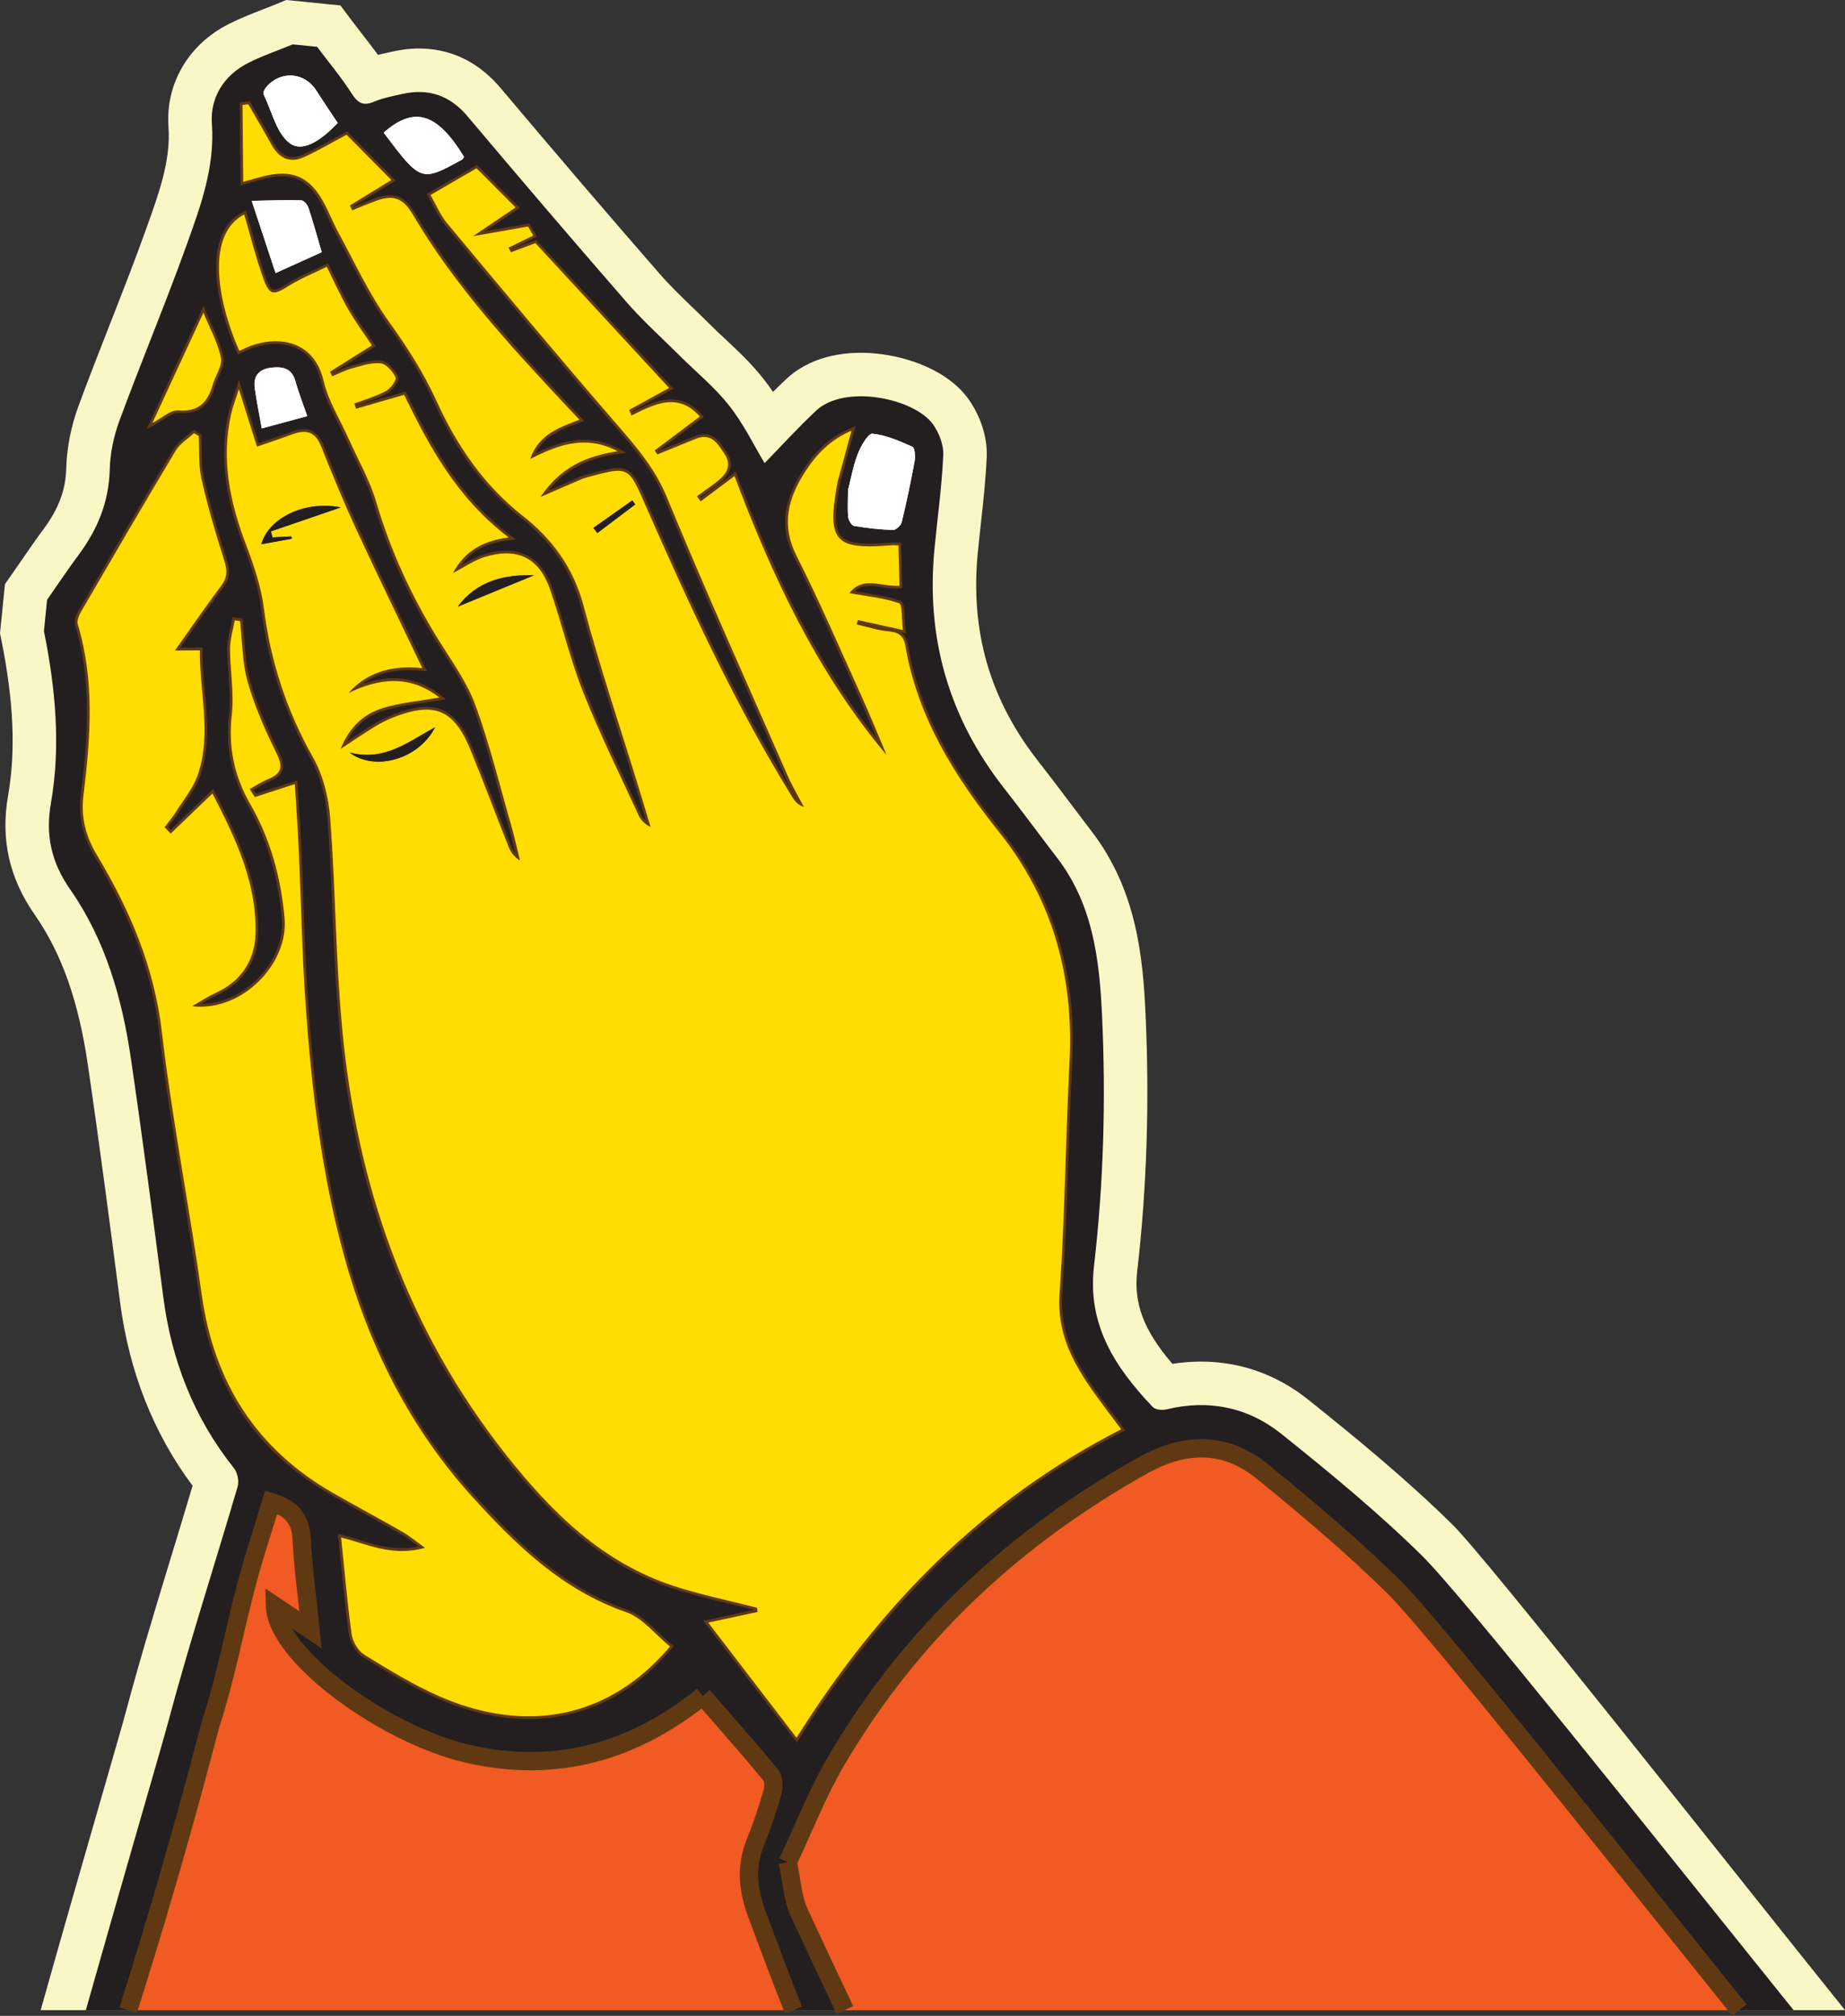 <svg xmlns:xlink="http://www.w3.org/1999/xlink" viewBox="0 0 768.02 838.92" style="shape-rendering:geometricPrecision; text-rendering:geometricPrecision; image-rendering:optimizeQuality; fill-rule:evenodd; clip-rule:evenodd" version="1.1" height="100%" width="100%" xml:space="preserve" xmlns="http://www.w3.org/2000/svg">
 <rect x="0" y="0" width="768.02" height="838.92" fill="#333333" stroke="none"/>
 <defs>
  <style type="text/css">
   
    .str0 {stroke:#603913;stroke-width:7.62;stroke-miterlimit:10}
    .fil5 {fill:none;fill-rule:nonzero}
    .fil1 {fill:#231F20;fill-rule:nonzero}
    .fil3 {fill:#603913;fill-rule:nonzero}
    .fil4 {fill:#F15A22;fill-rule:nonzero}
    .fil0 {fill:#FAF7C7;fill-rule:nonzero}
    .fil2 {fill:#FFDD00;fill-rule:nonzero}
    .fil6 {fill:white;fill-rule:nonzero}
   
  </style>
 </defs>
 <g id="Layer_x0020_1">
  <g id="_1986548016816">
   <path d="M16.93 836.54c15.86,-56.38 33.23,-115.68 35.5,-124.25 5.73,-21.51 12.28,-43.01 18.62,-63.81 3.06,-10.05 6.13,-20.1 9.11,-30.17 -16.27,-21.84 -26.41,-47.46 -30.15,-76.25 -3.99,-30.57 -8.49,-65.23 -13.44,-98.94 -3.89,-26.55 -10.92,-46.4 -22.13,-62.47 -10.61,-15.22 -14.23,-31.43 -11.08,-49.54 3.25,-18.59 2.35,-39.2 -2.81,-64.88l-0.55 -2.67 2.06 -20.45 6.75 -9.7c3.08,-4.49 6.17,-8.97 9.41,-13.34 6.15,-8.27 9.12,-16.22 9.35,-25.01 0.23,-8.65 2.01,-17.71 5.15,-26.22 4.15,-11.26 8.53,-22.43 12.91,-33.62 5.06,-12.91 10.29,-26.26 15.02,-39.41l0.36 -1.01c5.2,-14.46 10.12,-28.13 9.13,-42.02 -1.28,-17.92 8.32,-34.31 25.05,-42.76 4.89,-2.47 9.68,-4.34 14.32,-6.13 1.82,-0.72 3.65,-1.42 5.46,-2.17l4.19 -1.72 22.54 2.26 4.77 6.35c1.38,1.83 2.79,3.64 4.19,5.45 2.21,2.84 4.47,5.73 6.67,8.78 1.71,-0.43 3.36,-0.79 4.93,-1.13l1.37 -0.3c5.26,-1.16 10.39,-1.5 15.27,-1 11.45,1.15 21.4,6.64 29.56,16.32 23.22,27.54 44.78,52.73 65.92,76.99 4.27,4.91 9.11,9.59 14.23,14.54 2.3,2.22 4.6,4.44 6.86,6.7 2.07,2.07 4.22,4.07 6.36,6.07 5.39,5.04 10.96,10.26 15.97,16.63 1.42,1.79 2.73,3.61 3.97,5.44 1.83,-1.83 3.72,-3.66 5.66,-5.47 8.89,-8.29 22.2,-12.01 37.51,-10.48 12.59,1.27 29.14,6.77 37.8,18.4 5.37,7.22 8.36,16.41 8,24.6 -0.42,9.56 -1.46,18.95 -2.46,28.02 -0.44,4.01 -0.88,8.02 -1.27,12.03 -3.15,32.68 5.1,61.03 25.23,86.67 4.56,5.81 9,11.7 13.45,17.6 2.89,3.83 5.78,7.67 8.7,11.49 18.59,24.2 21.34,51.77 22.45,75.72 1.71,36.73 0.55,72.84 -3.45,107.33 -1.55,13.31 2.61,24.54 14.64,38.58 6.48,-1.02 12.88,-1.21 19.11,-0.59 13.71,1.38 26.34,6.62 37.55,15.59 18.62,14.89 40.15,32.42 59.96,51.92 14.67,14.46 112.65,138.96 163.37,202.03l-751.09 0z" class="fil0"></path>
   <path d="M127.9 173.18c-1.65,-4.8 -3.54,-9.52 -4.87,-14.38 -1.46,-5.37 -5.04,-6.33 -9.84,-5.82 -5.31,0.56 -7.88,3.34 -7.12,8.65 0.79,5.58 1.91,11.11 2.89,16.67 6.77,-1.83 12.52,-3.38 18.94,-5.12zm618.71 663.36l-22.55 0c-55.55,-69.23 -127.48,-159.79 -143.04,-175.28 -17.41,-17.33 -36.35,-33.22 -55.41,-48.76 -15.46,-12.61 -32.23,-12.49 -49.87,-2.63 -53.32,29.81 -96.59,69.98 -127.55,122.75 -7.95,13.56 -13.69,28.42 -20.27,42.31 1.71,7.98 1.98,15 4.71,20.89 6.28,13.61 12.65,27.18 19.09,40.72l-21.43 0c-5.29,-13.18 -10.16,-26.54 -15.17,-39.84 -3.67,-9.73 -4.85,-19.54 -0.81,-29.62 2.77,-6.9 5.16,-13.98 7.23,-21.12 0.64,-2.23 0.62,-5.69 -0.7,-7.28 -9.06,-10.99 -18.55,-21.64 -28.3,-32.86 -28.24,22.66 -60.26,32.66 -97.8,24.03 -34.55,-7.94 -79.68,-40.76 -80.27,-61.52 4.74,3.19 9.15,6.15 14.8,9.95 -1.39,-13.68 -3.11,-25.82 -3.71,-38.01 -0.43,-8.75 -5.03,-12.87 -12.64,-15.13 -3.37,11.09 -7.03,22 -9.98,33.1 -5.32,20.02 -9.09,40.53 -15.55,60.18 -4.99,15.2 -17.45,65.18 -27.73,118.12l-23.93 0c15.43,-54.61 31.99,-111.25 34.2,-119.59 8.78,-32.98 19.39,-65.47 28.98,-98.24 0.67,-2.26 -0.02,-5.83 -1.49,-7.67 -16.72,-20.96 -26.02,-44.86 -29.46,-71.32 -4.31,-33.09 -8.62,-66.19 -13.47,-99.22 -3.67,-25.02 -10.59,-49.26 -25.19,-70.21 -7.94,-11.38 -10.45,-22.59 -8.1,-36.06 4.18,-23.97 1.87,-47.87 -2.91,-71.58 0.44,-4.34 0.88,-8.69 1.31,-13.03 4.38,-6.26 8.61,-12.63 13.17,-18.76 7.81,-10.52 12.54,-21.91 12.9,-35.32 0.18,-6.85 1.65,-13.97 4.03,-20.42 9.05,-24.5 19.15,-48.61 27.99,-73.18 5.82,-16.21 11.8,-32.36 10.51,-50.45 -0.77,-10.81 4.93,-20.14 15.16,-25.31 5.95,-3.01 12.32,-5.17 18.5,-7.71 3.38,0.34 6.76,0.68 10.14,1.02 4.84,6.44 10.06,12.64 14.39,19.42 2.57,4.02 4.81,5.33 9.35,3.41 3.73,-1.56 7.81,-2.35 11.79,-3.23 10.89,-2.4 19.73,0.58 27.09,9.31 21.84,25.91 43.85,51.66 66.1,77.22 6.82,7.83 14.6,14.82 21.97,22.16 7.01,6.99 14.81,13.36 20.89,21.08 6.05,7.69 10.39,16.74 14.7,23.89 6.72,-6.89 13.82,-14.7 21.5,-21.88 11.85,-11.06 40.47,-5.2 48.43,5.5 2.64,3.54 4.63,8.69 4.44,12.99 -0.57,13.06 -2.41,26.07 -3.66,39.1 -3.58,37.05 5.99,70.26 29.01,99.6 7.48,9.53 14.65,19.3 22.03,28.92 14.89,19.39 17.63,42.17 18.72,65.54 1.63,34.9 0.67,69.75 -3.35,104.4 -2.86,24.59 8.89,42.19 24.41,58.59 1.1,1.15 3.95,1.47 5.71,1.04 17.64,-4.31 34.06,-0.86 47.86,10.17 20.15,16.13 40.19,32.62 58.56,50.7 17.08,16.82 97.67,118.32 154.67,189.12zm-586.9 -781.34c15.55,20.6 15.56,20.61 32.71,11.18 0.35,-0.19 0.49,-0.75 0.72,-1.14 -11.22,-18.35 -20.73,-21.21 -33.43,-10.04zm-96.26 120.82c3.79,-1.94 7.46,-5.48 10.83,-5.22 8.55,0.65 12.17,-3.49 14.26,-10.67 1.12,-3.82 4.13,-7.91 3.42,-11.28 -1.37,-6.51 -4.77,-12.59 -7.29,-18.73 -7.16,15.48 -14.15,30.6 -21.22,45.9zm70.48 -71.07c-1.8,-6.11 -3.5,-12.33 -5.52,-18.45 -0.42,-1.28 -1.94,-3.11 -3,-3.14 -6.27,-0.19 -12.58,0.08 -20.63,0.23 3.82,11.57 6.92,20.95 9.93,30.05 7.11,-3.21 12.98,-5.87 19.22,-8.69zm6.65 -53.77c-3.26,-4.91 -6.2,-9.29 -9.06,-13.7 -4.84,-7.47 -14.72,-8.17 -20.62,-1.34 -0.7,0.81 -1.53,2.4 -1.19,3.09 3.54,7.24 5.61,17.1 11.48,20.74 5.74,3.55 13.72,-2.82 19.39,-8.79zm212.43 152.78c-0.02,4.48 -0.27,7.87 0.07,11.2 0.13,1.35 1.4,3.52 2.42,3.7 5.38,0.91 10.84,1.53 16.28,1.7 1.21,0.03 3.26,-1.94 3.59,-3.3 2.04,-8.43 3.82,-16.92 5.37,-25.44 0.35,-1.93 0.08,-5.45 -0.94,-5.9 -5.35,-2.39 -10.94,-4.86 -16.64,-5.43 -1.79,-0.18 -4.84,5.19 -6.11,8.48 -1.97,5.11 -2.91,10.63 -4.04,14.99zm-74.12 481.26c-6.2,-5.02 -11.43,-11.95 -18.24,-14.3 -26.51,-9.14 -45.61,-27.76 -63.68,-47.61 -26.53,-29.15 -43.63,-63.56 -53.95,-101.47 -9.27,-34.02 -13.36,-68.86 -15.81,-103.89 -1.5,-21.38 -1.87,-42.84 -2.84,-64.26 -0.42,-9.2 -1.08,-18.39 -1.63,-27.36 -6.54,2.11 -11.61,3.75 -16.68,5.4 -0.71,-1.13 -1.41,-2.26 -2.12,-3.38 2.64,-1.43 5.19,-3.09 7.95,-4.23 6.16,-2.54 5.57,-5.87 2.93,-11.24 -4.64,-9.43 -8.92,-19.2 -11.77,-29.28 -2.27,-8.04 -2.18,-16.75 -3.13,-25.16l-2.2 -0.28c-0.7,3.93 -1.97,7.87 -1.97,11.81 0.01,9.13 1.77,18.39 0.74,27.37 -1.55,13.61 0.99,25.66 7.77,37.47 8.38,14.59 12.74,30.63 14.19,47.4 1.67,19.21 -18.09,39.06 -38.47,36.52 4.13,-2.35 6.79,-4.15 9.67,-5.46 10.57,-4.78 16.35,-13.37 16.7,-24.42 0.68,-21.29 -8.26,-39.92 -17.9,-58.63 -6.17,5.91 -11.79,11.3 -17.41,16.68l-2.54 -2.66c1.5,-1.98 3.15,-3.86 4.46,-5.95 3.29,-5.25 7.49,-10.24 9.43,-15.98 5.8,-17.17 0.59,-34.55 0.82,-51.67 -4.28,0.04 -7.47,0.06 -10.41,0.08 6.91,-9.7 12.98,-18.57 19.42,-27.16 3.09,-4.1 2,-7.66 0.62,-11.99 -3.43,-10.72 -6.59,-21.56 -9.03,-32.53 -1.27,-5.66 -0.77,-11.71 -1.06,-17.59 -0.66,-0.4 -1.32,-0.8 -1.99,-1.2 -2.58,2.4 -5.88,4.37 -7.62,7.29 -13.36,22.29 -26.44,44.75 -39.52,67.22 -0.86,1.49 -1.67,3.69 -1.22,5.17 7.11,23.54 5.24,47.36 2.33,71.17 -1.11,9.09 0.98,17.02 5.65,24.82 13.63,22.69 23.79,46.38 26.96,73.34 4.32,36.72 11.5,73.1 16.66,109.74 5.12,36.42 22.74,64.08 54.73,82.38 9.61,5.5 19.38,10.72 28.98,16.23 2.88,1.65 5.45,3.85 9.2,6.54 -13.7,3.88 -24.52,-1.76 -34.92,-4.32 1.41,13.64 2.53,27.02 4.39,40.3 0.43,3.1 2.74,6.95 5.34,8.55 10.01,6.18 20.13,12.39 30.86,17.12 36.91,16.25 71.38,9 96.31,-20.58zm96.94 -423.04c-0.55,-4.58 -0.09,-10.64 -1.56,-11.15 -6.5,-2.24 -13.55,-2.9 -20.71,-4.19 5.67,-7.36 13.56,-2.5 20.88,-3.09 -0.15,-5.74 -0.29,-11.2 -0.43,-16.76 -1.05,-0.05 -1.76,-0.15 -2.45,-0.1 -24.24,1.98 -27.59,-1.3 -22.8,-26.92 0.04,-0.23 0.19,-0.45 0.25,-0.68 1.75,-6.42 3.49,-12.85 5.44,-20.05 -8.85,3.77 -14.58,9.8 -19.23,16.99 -7.16,11.06 -10.2,22.13 -3.62,35.14 9.58,18.94 18,38.47 26.77,57.81 3.76,8.26 7.15,16.69 10.71,25.05 -29.12,-34.62 -47.75,-74.72 -63.32,-116.11 -5.18,3.87 -9.63,7.2 -14.08,10.53 -0.53,-0.71 -1.05,-1.41 -1.57,-2.12 3.11,-2.29 6.37,-4.41 9.32,-6.9 3.4,-2.89 5.07,-6.33 2.19,-10.71 -2.87,-4.36 -5.55,-8.9 -12.01,-6.3 -5.33,2.15 -10.64,4.33 -15.96,6.5 -0.38,-0.56 -0.75,-1.11 -1.12,-1.66 6.29,-4.73 12.59,-9.46 18.81,-14.13 -9.02,-10.16 -18.75,-5.31 -28.48,-0.4 -0.31,-0.77 -0.63,-1.55 -0.94,-2.33 5.55,-3.05 11.1,-6.11 16.61,-9.15 -18.37,-19.89 -37.21,-40.29 -55.64,-60.26 -3.45,1.28 -6.8,2.52 -10.16,3.77 -0.37,-0.63 -0.74,-1.25 -1.11,-1.87 3.45,-1.69 6.91,-3.38 10.37,-5.07 -0.73,-1.25 -1.45,-2.5 -2.17,-3.75 -7,1.23 -13.99,2.46 -22.92,4.03 6.65,-4.49 11.86,-8 17.72,-11.96 -5.69,-5.71 -11.1,-11.13 -16.25,-16.3 -6.79,3.94 -12.89,7.48 -19.18,11.12 2.29,3.96 4.08,8.35 6.97,11.82 23.11,27.7 46.2,55.42 69.8,82.69 8.39,9.7 16.53,18.86 21.62,31.21 16.06,39 33.42,77.46 50.37,116.09 1.94,4.43 4.45,8.59 6.69,12.88 -2.42,-0.89 -3.73,-2.33 -4.74,-3.97 -24.04,-38.89 -43.09,-80.33 -61.42,-122.08 -6.74,-15.34 -6.7,-15.88 -22.89,-11.47 -1.16,0.32 -2.34,0.61 -3.45,1.07 -5.15,2.19 -10.27,4.44 -17.15,7.42 8.36,-12.37 19.01,-17.03 32.16,-19.03 -13.39,-7.02 -24.9,-2.68 -36.43,3.23 3.4,-10.1 11.84,-13.04 20.48,-16.34 -2.5,-2.66 -4.65,-4.93 -6.79,-7.22 -22.84,-24.44 -45.42,-49.08 -62.52,-78.1 -4.1,-6.96 -8.13,-8.56 -15.86,-5.61 -3.15,1.2 -6.27,2.51 -9.41,3.77l-0.98 -2.01c5.6,-3.43 11.2,-6.86 17.28,-10.58 -6.45,-6.53 -12.81,-12.95 -18.65,-18.86 -6.45,3.42 -12.01,6.78 -17.9,9.38 -6.09,2.69 -10.5,0.06 -13.56,-5.57 -3.03,-5.57 -6.3,-11.01 -9.46,-16.49 -0.8,0.1 -1.6,0.2 -2.4,0.3 0.1,10.32 0.2,20.63 0.3,31.99 3.99,-1.1 6.48,-1.86 9.01,-2.47 11.29,-2.69 18.35,0.24 24.09,10.34 2.49,4.4 4.28,9.19 6.71,13.64 6.7,12.26 12.58,25.16 20.67,36.44 7.66,10.68 14.59,21.43 20.05,33.41 8.4,18.42 19.65,34.95 35.85,47.67 12.45,9.78 21.12,21.71 25.34,37.59 6.71,25.32 15.14,50.18 22.82,75.24 1.7,5.53 3.35,11.06 5.01,16.6 -2.58,-1.26 -4.08,-2.9 -4.96,-4.82 -7.84,-17.05 -16.2,-33.89 -23.11,-51.31 -5.49,-13.85 -8.86,-28.52 -13.73,-42.63 -4.54,-13.15 -13.34,-17.6 -26.79,-13.73 -4.55,1.3 -8.63,4.23 -13.65,6.8 5.04,-9.32 12.68,-13.46 23.21,-14.78 -21.56,-16.35 -33.18,-38.02 -43.53,-59.35 -7.1,2.05 -13.58,3.91 -20.06,5.78 -0.22,-0.72 -0.45,-1.43 -0.67,-2.15 4.41,-1.69 9.01,-3 13.13,-5.21 1.93,-1.05 4.54,-4.57 4.03,-5.67 -1.15,-2.49 -3.88,-5.59 -6.26,-5.86 -3.83,-0.43 -7.94,1.02 -11.82,2.07 -2.86,0.78 -5.54,2.19 -8.3,3.32 -0.32,-0.63 -0.64,-1.26 -0.96,-1.88 5.8,-3.64 11.59,-7.28 17.48,-10.98 -3.29,-4.96 -6.89,-9.84 -9.89,-15.05 -3.1,-5.39 -5.63,-11.1 -8.9,-17.66 -5.44,2.67 -10.78,4.8 -15.57,7.8 -6.77,4.23 -8.24,4.32 -10.96,-3.27 -3.09,-8.65 -5.29,-17.61 -7.84,-26.32 -15.43,7.96 -11.87,34.35 -2.07,56.78 1.33,-0.6 2.63,-1.24 3.98,-1.78 11.87,-4.73 27.14,-2.84 31.14,14.27 1.99,8.54 7,16.38 10.63,24.53 3.82,8.57 8.61,16.86 11.24,25.78 6.05,20.57 14.89,39.7 26.19,57.84 5.47,8.78 11.72,17.42 15.21,27.01 6,16.48 10.16,33.63 15.01,50.53 1.32,4.59 2.32,9.27 3.47,13.92 -2.57,-1.58 -3.89,-3.55 -4.74,-5.7 -5.34,-13.45 -10.41,-27.01 -15.88,-40.4 -6.94,-16.95 -15.07,-20.21 -32.46,-13.33 -2.67,1.06 -5.25,2.42 -7.7,3.93 -4.33,2.66 -8.52,5.53 -13.84,9.02 3.67,-9.24 9.69,-14.52 17.42,-16.92 7.48,-2.33 15.48,-2.98 23.66,-4.43 -12.18,-9.46 -24.8,-8.21 -37.84,-1.88 8.89,-10.03 20.42,-11.41 30.72,-10.38 -9.18,-19.22 -18.58,-38.48 -27.57,-57.91 -5.24,-11.34 -9.99,-22.91 -14.61,-34.52 -2.48,-6.24 -6.55,-6.86 -12.09,-4.8 -4.63,1.72 -9.32,3.26 -14.55,5.08 -2.56,-8.14 -4.86,-15.44 -7.53,-23.92 -1.37,4.34 -2.61,7.45 -3.32,10.67 -4.07,18.61 -0.45,36.28 6.19,53.77 3.29,8.67 6.39,17.71 7.54,26.84 2.8,22.12 9.49,42.57 20.48,62.03 4.22,7.46 6.49,16.74 7.14,25.39 2.18,28.82 2.25,57.83 4.89,86.61 6.03,65.78 27.04,126.04 68.5,178.42 18.9,23.89 40.07,44.71 69.8,54.4 11.25,3.67 22.93,6.02 34.42,8.98 0.11,0.58 0.21,1.17 0.31,1.76 -6.55,1.41 -13.1,2.82 -20.58,4.43 12.19,15.9 24.28,31.67 36.76,47.94 34.38,-54.72 77.51,-98.92 135.15,-128.36 -2.45,-3.28 -4.49,-5.97 -6.5,-8.68 -10.56,-14.18 -20.51,-28.08 -19.15,-47.66 2.23,-32.11 2.5,-64.36 4.14,-96.53 1.82,-35.62 -6.83,-67.55 -29.43,-95.85 -18.3,-22.92 -33.85,-47.65 -38.91,-77.39 -0.78,-4.58 -3.18,-5.64 -7.31,-6.03 -4.37,-0.42 -8.63,-1.84 -12.94,-2.82 0.17,-0.61 0.33,-1.23 0.49,-1.84 5.79,1.27 11.56,2.56 18.72,4.14z" class="fil1"></path>
   <path d="M135.09 211.04c-9.26,0 -17.86,3.84 -22.55,9.57l27.02 -9.25c-1.46,-0.21 -2.96,-0.32 -4.47,-0.32zm113.68 9.98l14.87 -11.22 -0.56 -0.75 -15.25 10.76 0.94 1.21zm-136.64 0.09c-1.1,1.44 -1.97,3.01 -2.53,4.65l10.59 -1.91 -7.15 0.39 -0.91 -3.13zm107.36 18.84c-11.92,0.1 -20.83,3.74 -27.11,11.15l27.11 -11.15zm-70.94 74.44c2.65,1.32 5.68,2 8.95,2 8.81,0 17.62,-4.95 22.11,-12.25 -1.25,0.71 -2.48,1.42 -3.71,2.14 -7.38,4.33 -14.37,8.42 -23.1,8.42 -1.4,0 -2.81,-0.1 -4.25,-0.31zm145.26 360.5l20.92 -4.5 -0.15 -0.87c-3.23,-0.83 -6.84,-1.69 -10.45,-2.55 -7.82,-1.87 -15.9,-3.81 -23.65,-6.33 -31.91,-10.41 -53.33,-33.43 -70.07,-54.59 -39.75,-50.25 -62.2,-108.71 -68.62,-178.73 -1.46,-15.83 -2.14,-31.98 -2.81,-47.6 -0.54,-12.8 -1.1,-26.04 -2.08,-39.02 -0.71,-9.42 -3.22,-18.34 -7.06,-25.15 -10.99,-19.45 -17.71,-39.81 -20.56,-62.24 -1.15,-9.16 -4.29,-18.25 -7.5,-26.71 -7.81,-20.57 -9.79,-37.76 -6.22,-54.1 0.48,-2.16 1.19,-4.27 2.01,-6.71 0.42,-1.24 0.87,-2.55 1.32,-4l0.54 -1.73 7.91 25.1 4.18 -1.45c3.4,-1.16 6.62,-2.26 9.8,-3.44 1.98,-0.73 3.67,-1.09 5.15,-1.09 3.5,0 6.01,2.03 7.67,6.21 4.12,10.35 9.08,22.54 14.6,34.49 6.35,13.73 12.9,27.37 19.44,40.97l8.56 17.85 -1.01 -0.1c-1.77,-0.18 -3.59,-0.29 -5.42,-0.29 -9.32,0 -16.79,2.73 -22.72,8.32 5.89,-2.54 11.26,-3.78 16.35,-3.78 6.95,0 13.27,2.29 19.32,6.99l1.01 0.78 -1.26 0.22c-2.53,0.46 -5.04,0.83 -7.53,1.2 -5.62,0.84 -10.93,1.63 -16.06,3.22 -7.5,2.33 -12.85,7.2 -16.33,14.86l3.09 -2.04c3.28,-2.17 6.2,-4.11 9.18,-5.94 2.69,-1.66 5.31,-2.99 7.8,-3.98 5.89,-2.33 10.46,-3.41 14.37,-3.41 8.42,0 13.87,4.93 18.83,17.05 3.27,8.03 6.41,16.11 9.54,24.2 2.1,5.41 4.2,10.82 6.34,16.21 0.77,1.94 1.81,3.4 3.3,4.58l-0.7 -2.92c-0.75,-3.19 -1.51,-6.37 -2.41,-9.52 -1.32,-4.59 -2.58,-9.21 -3.85,-13.82 -3.33,-12.14 -6.78,-24.69 -11.14,-36.66 -2.75,-7.56 -7.31,-14.65 -11.73,-21.5 -1.15,-1.8 -2.31,-3.61 -3.43,-5.41 -11.74,-18.83 -20.33,-37.79 -26.26,-57.98 -1.8,-6.11 -4.67,-12.04 -7.46,-17.78 -1.28,-2.63 -2.56,-5.27 -3.75,-7.93 -1.14,-2.55 -2.4,-5.07 -3.67,-7.58 -2.76,-5.47 -5.61,-11.12 -7,-17.05 -3.26,-13.97 -13.55,-16.06 -19.41,-16.06 -3.56,0 -7.35,0.76 -10.96,2.19 -0.9,0.35 -1.77,0.76 -2.64,1.16l-1.84 0.84 -0.23 -0.52c-9.26,-21.2 -14.21,-48.98 2.32,-57.51l0.61 -0.32 0.2 0.66c0.77,2.63 1.51,5.27 2.25,7.92 1.69,6.07 3.44,12.34 5.59,18.37 1.54,4.31 2.57,5.77 4.09,5.77 1.31,0 3.13,-0.98 6.03,-2.8 3.33,-2.08 6.86,-3.71 10.59,-5.44 1.65,-0.77 3.34,-1.55 5.03,-2.39l0.5 -0.25 0.26 0.51c1.03,2.08 1.99,4.06 2.91,5.98 1.99,4.1 3.85,7.98 5.97,11.65 2.08,3.6 4.47,7.1 6.79,10.48 1.04,1.52 2.08,3.03 3.08,4.55l0.32 0.48 -17.53 11.01 0.49 0.95c0.68,-0.29 1.35,-0.59 2.03,-0.89 1.88,-0.84 3.83,-1.7 5.85,-2.25l1.84 -0.51c2.86,-0.82 5.82,-1.65 8.69,-1.65 0.51,0 1,0.02 1.5,0.07 2.82,0.33 5.62,3.82 6.72,6.19 0.71,1.55 -2.26,5.32 -4.28,6.4 -2.96,1.6 -6.2,2.74 -9.32,3.84 -1.13,0.41 -2.26,0.8 -3.38,1.22l0.35 1.11 19.98 -5.77 0.21 0.44c10.19,21.02 21.95,42.91 43.36,59.15l1.12 0.85 -1.39 0.17c-10.33,1.29 -17.13,5.26 -21.8,12.78 0.99,-0.54 1.94,-1.08 2.88,-1.61 3.08,-1.75 5.99,-3.4 9.13,-4.31 3.15,-0.91 6.09,-1.37 8.75,-1.37 9.01,0 15.14,5.06 18.73,15.47 2.03,5.84 3.82,11.89 5.55,17.72 2.44,8.26 4.97,16.79 8.18,24.89 5.07,12.76 11.02,25.44 16.77,37.7 2.12,4.51 4.25,9.03 6.33,13.56 0.73,1.59 1.88,2.88 3.49,3.89l-1.24 -4.14c-1.11,-3.7 -2.22,-7.41 -3.36,-11.11 -2.31,-7.53 -4.69,-15.04 -7.06,-22.55 -5.45,-17.2 -11.07,-34.99 -15.78,-52.71 -3.95,-14.92 -12.18,-27.12 -25.13,-37.29 -14.87,-11.68 -26.65,-27.34 -36.02,-47.89 -6.03,-13.21 -13.85,-24.74 -20,-33.31 -5.9,-8.22 -10.68,-17.42 -15.31,-26.32 -1.78,-3.41 -3.56,-6.82 -5.4,-10.18 -1.14,-2.11 -2.16,-4.31 -3.17,-6.5 -1.11,-2.41 -2.22,-4.82 -3.53,-7.12 -4.32,-7.61 -9.37,-11 -16.38,-11 -2.14,0 -4.45,0.3 -7.08,0.93 -1.65,0.39 -3.29,0.86 -5.34,1.44l-4.35 1.22 -0.32 -33.24 3.28 -0.42 3.1 5.34c2.22,3.81 4.44,7.62 6.55,11.49 2.28,4.21 5.15,6.34 8.51,6.34 1.34,0 2.8,-0.35 4.32,-1.02 4.02,-1.77 7.89,-3.9 11.99,-6.16 1.9,-1.04 3.84,-2.11 5.88,-3.19l0.37 -0.2 19.45 19.67 -17.45 10.68 0.52 1.07 2.52 -1.02c2.13,-0.87 4.26,-1.74 6.41,-2.55 2.55,-0.97 4.68,-1.45 6.53,-1.45 4.01,0 7,2.19 10.02,7.3 16.49,27.98 38.03,51.88 62.45,78l7.37 7.84 -1.54 0.58c-7.91,3.01 -15.42,5.87 -18.9,14.36 6.64,-3.33 13.78,-6.25 21.31,-6.25 4.92,0 9.61,1.2 14.34,3.68l1.54 0.81 -1.72 0.26c-14.14,2.16 -23.41,7.33 -30.61,17.14l4.16 -1.81c4.09,-1.77 7.6,-3.3 11.14,-4.81 0.97,-0.41 2,-0.68 3.03,-0.95 5.85,-1.6 9.56,-2.56 12.3,-2.56 5.52,0 7.14,3.69 11.46,13.55l0.29 0.66c16.67,37.95 36.52,81.8 61.39,122.01 0.64,1.04 1.48,2.17 2.95,3.03 -0.46,-0.85 -0.92,-1.7 -1.39,-2.55 -1.57,-2.86 -3.19,-5.82 -4.52,-8.86 -4.09,-9.3 -8.19,-18.6 -12.29,-27.89 -12.73,-28.82 -25.89,-58.6 -38.09,-88.21 -4.86,-11.83 -12.52,-20.66 -20.62,-30.02l-0.9 -1.03c-22.84,-26.4 -45.57,-53.65 -67.55,-80l-2.26 -2.71c-2.01,-2.41 -3.52,-5.29 -4.96,-8.07 -0.67,-1.29 -1.35,-2.58 -2.07,-3.82l-0.28 -0.49 20.05 -11.63 17.05 17.1 -16.07 10.85 20.54 -3.62 0.34 0.33 2.46 4.28 -10.35 5.06 0.55 0.93 10.07 -3.74 56.39 61.08 -16.81 9.26 0.52 1.28c5.32,-2.67 10.79,-5.34 16.18,-5.34 4.69,0 8.75,2.01 12.43,6.15l0.41 0.46 -18.87 14.17 0.56 0.83c0,0 12.01,-4.9 15.53,-6.32 1.33,-0.53 2.58,-0.8 3.73,-0.8 4.17,0 6.45,3.48 8.66,6.84l0.31 0.48c2.71,4.11 1.95,7.85 -2.29,11.45 -2.05,1.74 -4.24,3.29 -6.44,4.84 -0.82,0.58 -1.64,1.16 -2.45,1.75l0.89 1.2 14.23 -10.65 0.26 0.71c12.58,33.45 30.79,76.25 60.77,112.99l-1.85 -4.4c-2.4,-5.72 -4.79,-11.44 -7.35,-17.09 -2.07,-4.55 -4.12,-9.12 -6.17,-13.68 -6.52,-14.57 -13.28,-29.63 -20.6,-44.1 -5.9,-11.67 -4.78,-22.69 3.65,-35.71 5.5,-8.49 11.5,-13.8 19.49,-17.2l1.07 -0.47 -5.74 21.19 -0.8 0.53 0.56 0.11c-2.16,11.52 -2.86,19.42 0.29,23.22 2.04,2.45 5.74,3.5 12.37,3.5 2.53,0 5.56,-0.15 9.53,-0.47 0.2,0 0.38,-0.01 0.52,-0.01 0.48,0 0.76,0.02 1.06,0.04l1.47 0.09 0.47 17.82 -0.55 0.04c-0.45,0.04 -0.92,0.06 -1.38,0.06 -1.89,0 -3.81,-0.28 -5.66,-0.56 -1.83,-0.27 -3.57,-0.52 -5.27,-0.52 -3.22,0 -5.58,0.98 -7.54,3.17 1.59,0.27 3.17,0.52 4.75,0.77 5.28,0.82 10.27,1.61 15.08,3.27 1.28,0.44 1.44,2.77 1.62,6.85 0.06,1.58 0.14,3.25 0.32,4.76l0.09 0.8 -18.97 -4.2 -0.2 0.75c1.12,0.26 2.24,0.56 3.36,0.84 2.92,0.76 5.94,1.54 8.94,1.83 4.32,0.42 6.98,1.61 7.81,6.51 5.48,32.16 23.61,58.11 38.8,77.12 21.8,27.3 31.46,58.78 29.55,96.25 -0.68,13.24 -1.12,26.5 -1.56,39.76 -0.63,18.62 -1.27,37.87 -2.58,56.77 -1.38,19.86 9,33.8 19.04,47.29l6.9 9.2 -0.6 0.31c-53.92,27.55 -98.06,69.47 -134.92,128.16l-0.44 0.7 -37.81 -49.31z" class="fil2"></path>
   <path d="M152.79 315.28c8.89,0 15.94,-4.13 23.39,-8.5 0.51,-0.29 1.01,-0.59 1.52,-0.88 -4.67,5.99 -12.43,9.92 -20.2,9.92 -1.67,0 -3.28,-0.18 -4.8,-0.54l0.09 0zm41.72 -65.67c5.45,-5.49 12.54,-8.4 21.84,-8.98l-10.85 4.46 -10.99 4.52zm-84.02 -24.59c0.39,-0.9 0.86,-1.78 1.42,-2.63l0.46 1.58 0.19 0.68 -2.07 0.37zm138.16 -5.09l6.78 -4.78 2.8 -1.97 -9.35 7.06 -0.14 -0.18 -0.09 -0.13zm-134.19 -0.58c4.78,-4.69 12.44,-7.73 20.63,-7.73 0.61,0 1.21,0.01 1.81,0.04l-12.19 4.18 -10.25 3.51zm-10.5 -177.19l-0.76 0.09 -2.4 0.32 -1 0.12 0.01 1.02 0 0.3 0.31 31.69 0.01 1.48 1.43 -0.4c1.38,-0.38 2.58,-0.72 3.66,-1.03 2.04,-0.58 3.66,-1.04 5.3,-1.43 2.59,-0.62 4.86,-0.92 6.95,-0.92 6.78,0 11.68,3.31 15.88,10.72 1.3,2.27 2.42,4.71 3.51,7.07 1,2.17 2.03,4.41 3.2,6.54 1.84,3.36 3.61,6.78 5.39,10.19 4.64,8.91 9.44,18.12 15.35,26.37 6.12,8.54 13.93,20.04 19.94,33.23 9.41,20.62 21.25,36.35 36.19,48.08 12.85,10.1 21.01,22.2 24.93,36.99 4.71,17.74 10.34,35.54 15.79,52.75 2.37,7.5 4.75,15.01 7.06,22.54 1.16,3.78 2.29,7.57 3.43,11.35l0.67 2.25c-0.83,-0.75 -1.47,-1.62 -1.93,-2.64 -2.1,-4.55 -4.23,-9.08 -6.35,-13.61 -5.74,-12.24 -11.68,-24.9 -16.74,-37.64 -3.2,-8.07 -5.73,-16.6 -8.17,-24.84 -1.73,-5.84 -3.52,-11.88 -5.54,-17.74 -3.64,-10.51 -10.12,-15.85 -19.28,-15.85 -2.7,0 -5.7,0.47 -8.91,1.4 -3.2,0.92 -6.14,2.58 -9.26,4.35 -0.25,0.15 -0.51,0.3 -0.78,0.44 4.51,-6.09 10.86,-9.39 20.06,-10.54l2.78 -0.35 -2.23 -1.7c-21.32,-16.16 -33.03,-37.98 -43.2,-58.94l-0.42 -0.86 -0.92 0.27 -7.78 2.24 -11.21 3.23 -0.01 -0.06c0.94,-0.35 1.89,-0.69 2.84,-1.03 3.16,-1.11 6.42,-2.26 9.42,-3.87 2.06,-1.12 5.46,-5.12 4.53,-7.15 -1.16,-2.49 -4.15,-6.17 -7.18,-6.51 -0.51,-0.06 -1.03,-0.08 -1.56,-0.08 -2.96,0 -5.97,0.85 -8.87,1.68l-1.81 0.5c-2.06,0.56 -4.03,1.44 -5.93,2.28 -0.51,0.23 -1.02,0.45 -1.54,0.67l0 0 8.76 -5.5 7.84 -4.92 0.98 -0.63 -0.64 -0.97c-1,-1.51 -2.04,-3.02 -3.07,-4.52 -2.32,-3.38 -4.72,-6.88 -6.79,-10.48 -2.1,-3.65 -3.97,-7.52 -5.95,-11.62 -0.92,-1.92 -1.88,-3.9 -2.91,-5.97l-0.51 -1.02 -1.01 0.5c-1.7,0.84 -3.37,1.62 -5.03,2.38 -3.75,1.74 -7.29,3.38 -10.64,5.48 -2.75,1.71 -4.57,2.71 -5.73,2.71 -1.03,0 -1.94,-0.89 -3.56,-5.4 -2.14,-5.99 -3.88,-12.24 -5.56,-18.29 -0.75,-2.67 -1.48,-5.32 -2.26,-7.96l-0.39 -1.33 -1.23 0.64c-16.88,8.71 -11.94,36.83 -2.58,58.25l0.46 1.05 1.05 -0.47 1.26 -0.58c0.88,-0.41 1.76,-0.82 2.67,-1.18 3.54,-1.41 7.26,-2.16 10.75,-2.16 5.68,0 15.69,2.04 18.86,15.63 1.4,6 4.26,11.68 7.04,17.18 1.25,2.47 2.53,5.02 3.66,7.55 1.19,2.67 2.47,5.31 3.75,7.95 2.78,5.72 5.65,11.63 7.43,17.7 5.95,20.22 14.56,39.23 26.32,58.11 1.13,1.81 2.28,3.61 3.45,5.41 4.39,6.83 8.93,13.89 11.66,21.39 4.36,11.96 7.81,24.5 11.14,36.64 1.26,4.61 2.53,9.22 3.84,13.81 0.9,3.12 1.67,6.36 2.41,9.48l0.24 1.03c-0.72,-0.85 -1.3,-1.84 -1.76,-3.02 -2.12,-5.35 -4.21,-10.72 -6.29,-16.09 -3.09,-7.99 -6.3,-16.25 -9.6,-24.32 -4.99,-12.21 -10.78,-17.41 -19.35,-17.41 -3.99,0 -8.62,1.09 -14.58,3.45 -2.53,1 -5.11,2.32 -7.88,4.02 -3.01,1.85 -5.89,3.76 -9.23,5.97 -0.43,0.29 -0.88,0.58 -1.32,0.88 3.41,-6.45 8.37,-10.62 15.07,-12.7 5.09,-1.58 10.38,-2.37 15.98,-3.2 2.49,-0.37 5,-0.74 7.54,-1.19l2.52 -0.45 -2.03 -1.57c-6.14,-4.78 -12.57,-7.11 -19.66,-7.11 -4.2,0 -8.58,0.83 -13.28,2.52 5.36,-3.97 11.84,-5.92 19.66,-5.92 1.7,0 3.5,0.1 5.36,0.28l2.01 0.2 -0.87 -1.82c-2.72,-5.68 -5.45,-11.37 -8.19,-17.07 -6.41,-13.35 -13.05,-27.15 -19.37,-40.83 -5.51,-11.9 -10.46,-24.09 -14.59,-34.46 -1.76,-4.42 -4.45,-6.57 -8.2,-6.57 -1.55,0 -3.31,0.37 -5.35,1.13 -3.16,1.17 -6.35,2.26 -9.72,3.41l-3.7 1.27 -1.39 -4.42 -5.79 -18.39 -1.08 -3.45 -1.09 3.45c-0.46,1.46 -0.91,2.78 -1.32,4.01 -0.82,2.45 -1.54,4.57 -2.02,6.77 -3.6,16.44 -1.62,33.73 6.23,54.41 3.21,8.44 6.33,17.5 7.48,26.58 2.85,22.51 9.6,42.94 20.62,62.45 3.81,6.74 6.29,15.59 6.99,24.91 0.98,12.96 1.54,26.18 2.08,38.97 0.67,15.64 1.36,31.81 2.81,47.66 6.43,70.14 28.92,128.7 68.74,179.03 16.8,21.22 38.28,44.32 70.34,54.77 7.78,2.54 15.87,4.48 23.7,6.35 3.34,0.8 6.68,1.6 10,2.45l-0.26 0.05 -19.17 4.12 -1.77 0.38 1.1 1.43 13.95 18.19 22.82 29.75 1 1.31 0.87 -1.39c36.82,-58.61 80.87,-100.46 134.7,-127.96l1.2 -0.62 -0.81 -1.08 -2.33 -3.11c-1.48,-1.96 -2.83,-3.75 -4.16,-5.55 -9.98,-13.41 -20.3,-27.26 -18.93,-46.91 1.31,-18.91 1.95,-38.17 2.58,-56.79 0.43,-13.04 0.88,-26.52 1.56,-39.75 1.92,-37.62 -7.79,-69.23 -29.68,-96.63 -15.14,-18.96 -33.22,-44.83 -38.67,-76.87 -0.46,-2.68 -1.46,-4.33 -2.92,-5.36l0.5 0.11 1.58 0.35 -0.2 -1.6c-0.17,-1.48 -0.25,-3.12 -0.32,-4.72 -0.17,-4.08 -0.29,-6.77 -2,-7.36 -4.85,-1.68 -9.87,-2.47 -15.18,-3.3 -1.22,-0.19 -2.43,-0.38 -3.65,-0.58 1.7,-1.53 3.72,-2.22 6.36,-2.22 1.65,0 3.37,0.25 5.19,0.52 1.87,0.27 3.81,0.56 5.74,0.56 0.48,0 0.96,-0.02 1.43,-0.06l1.08 -0.09 -0.03 -1.07 -0.32 -12.29 -0.11 -4.47 -0.03 -1.06 -1.06 -0.05 -0.95 -0.06c-0.42,-0.02 -0.79,-0.05 -1.13,-0.05 -0.17,0 -0.34,0 -0.51,0.02 -3.96,0.32 -6.97,0.47 -9.49,0.47 -6.44,0 -10.01,-0.99 -11.93,-3.3 -3.01,-3.62 -2.3,-11.39 -0.17,-22.75 0.12,-0.28 0.19,-0.43 0.23,-0.59l4.45 -16.41 0.99 -3.64 0.61 -2.27 -2.15 0.93c-8.1,3.45 -14.19,8.81 -19.74,17.41 -8.56,13.21 -9.7,24.4 -3.69,36.28 7.32,14.46 14.08,29.53 20.62,44.11 2.04,4.55 4.08,9.1 6.14,13.65 2.57,5.67 5.02,11.52 7.39,17.18 0.08,0.18 0.15,0.36 0.22,0.54 -28.41,-35.95 -45.92,-77.21 -58.12,-109.66l-0.53 -1.41 -1.22 0.91 -6.83 5.11 -6.34 4.74 -0.2 -0.29c0.64,-0.46 1.3,-0.92 1.95,-1.38 2.17,-1.54 4.42,-3.13 6.5,-4.9 4.45,-3.76 5.26,-7.87 2.41,-12.19l-0.32 -0.48c-2.28,-3.49 -4.65,-7.1 -9.13,-7.1 -1.22,0 -2.54,0.28 -3.94,0.84 -3.69,1.49 -7.37,2.99 -11.05,4.5l-4.03 1.64 17.92 -13.46 0.99 -0.74 -0.82 -0.93c-3.8,-4.27 -8,-6.35 -12.85,-6.35 -5.34,0 -10.69,2.53 -15.89,5.13l-0.1 -0.24 1.12 -0.61 14.61 -8.05 1.28 -0.7 -0.99 -1.07 -55.65 -60.26 -0.52 -0.57 -0.71 0.27 -5.78 2.15 -3.38 1.25 8.95 -4.38 1.09 -0.53 -0.4 -1.16 -1.09 -1.9 -1.07 -1.85 -0.4 -0.69 -0.78 0.13 -17.66 3.11 6.13 -4.13 7.16 -4.83 1.14 -0.77 -0.97 -0.98 -11.82 -11.85 -4.43 -4.45 -0.63 -0.63 -0.76 0.45 -10.84 6.29 -8.34 4.83 -0.98 0.57 0.57 0.98c0.72,1.24 1.39,2.52 2.05,3.8 1.47,2.81 2.98,5.71 5.04,8.18l2.51 3.02c21.9,26.25 44.55,53.4 67.3,79.69l0.89 1.03c8.07,9.32 15.7,18.12 20.54,29.86 12.21,29.65 25.38,59.47 38.12,88.31 4.09,9.27 8.19,18.53 12.25,27.81 1.19,2.7 2.6,5.33 3.99,7.89 0,-0.01 -0.01,-0.02 -0.02,-0.03 -24.85,-40.19 -44.69,-84.02 -61.35,-121.95l-0.29 -0.66c-4.3,-9.82 -6.09,-13.89 -11.99,-13.89 -2.8,0 -6.55,0.97 -11.95,2.44l-0.54 0.15c-1.01,0.27 -2.05,0.55 -3.05,0.97 -3.72,1.59 -7.43,3.2 -11.79,5.09l-1.49 0.65c6.91,-8.57 15.79,-13.18 28.9,-15.18l3.43 -0.52 -3.07 -1.61c-4.82,-2.52 -9.6,-3.75 -14.61,-3.75 -7.1,0 -13.83,2.55 -20.12,5.6 3.62,-7.16 10.58,-9.81 17.89,-12.6l0.77 -0.29 1.59 -0.61 -1.17 -1.24 -2.29 -2.43c-1.58,-1.67 -3.04,-3.22 -4.5,-4.78 -24.38,-26.09 -45.91,-49.97 -62.38,-77.9 -3.12,-5.31 -6.27,-7.58 -10.51,-7.58 -1.91,0 -4.11,0.48 -6.72,1.48 -2.18,0.83 -4.33,1.71 -6.49,2.59l-1.96 0.79 -0.06 -0.12 16.39 -10.04 1.23 -0.76 -1.01 -1.02 -18.64 -18.85 -0.6 -0.6 -0.75 0.39c-2.03,1.08 -3.97,2.14 -5.85,3.19 -4.1,2.25 -7.98,4.38 -11.98,6.15 -1.45,0.64 -2.82,0.97 -4.09,0.97 -3.14,0 -5.83,-2.03 -8.01,-6.04 -2.12,-3.89 -4.38,-7.76 -6.57,-11.51 -0.97,-1.66 -1.94,-3.33 -2.9,-5l-0.38 -0.66zm77.12 260.51c-9.39,5.12 -17.59,11.47 -28.29,11.47 -2.28,0 -4.68,-0.29 -7.24,-0.95 3.42,2.59 7.62,3.78 11.95,3.78 9.27,0 19.18,-5.45 23.58,-14.3zm9.49 -50.21c10.57,-4.35 21.14,-8.7 31.72,-13.04 -0.79,-0.03 -1.56,-0.04 -2.33,-0.04 -11.72,0 -22.08,3.22 -29.39,13.08zm-81.79 -25.97c4.44,-0.8 8.56,-1.54 12.68,-2.28 -0.05,-0.33 -0.1,-0.66 -0.15,-0.99 -2.62,0.14 -5.23,0.29 -7.85,0.43 -0.24,-0.84 -0.48,-1.68 -0.72,-2.51 9.88,-3.38 19.77,-6.77 29.09,-9.96 -2.22,-0.48 -4.48,-0.71 -6.74,-0.71 -11.93,0 -23.67,6.41 -26.31,16.02zm139.89 -4.67c5.25,-3.96 10.51,-7.93 15.76,-11.9 -0.41,-0.56 -0.81,-1.1 -1.22,-1.65 -5.4,3.8 -10.8,7.61 -16.2,11.42l1.66 2.13zm-145.32 -178.44c3.16,5.5 6.43,10.93 9.46,16.49 2.24,4.13 5.2,6.64 9.01,6.64 1.4,0 2.92,-0.34 4.55,-1.06 5.89,-2.61 11.45,-5.96 17.9,-9.38 5.84,5.9 12.2,12.34 18.65,18.85 -6.08,3.73 -11.68,7.16 -17.28,10.59l0.98 2.01c3.14,-1.26 6.26,-2.57 9.41,-3.77 2.44,-0.93 4.51,-1.41 6.32,-1.41 3.95,0 6.73,2.25 9.54,7.01 17.1,29.02 39.68,53.67 62.52,78.11 2.14,2.28 4.29,4.56 6.79,7.21 -8.64,3.3 -17.08,6.25 -20.48,16.35 7.29,-3.74 14.59,-6.85 22.35,-6.85 4.51,0 9.17,1.04 14.08,3.62 -13.15,2 -23.8,6.66 -32.16,19.03 6.88,-2.98 12,-5.23 17.15,-7.42 1.11,-0.47 2.29,-0.75 3.45,-1.07 5.41,-1.47 9.01,-2.4 11.65,-2.4 5.27,0 6.76,3.66 11.24,13.87 18.33,41.76 37.37,83.19 61.42,122.08 1.01,1.63 2.32,3.08 4.74,3.97 -2.24,-4.29 -4.75,-8.46 -6.69,-12.87 -16.95,-38.64 -34.31,-77.11 -50.37,-116.1 -5.09,-12.35 -13.23,-21.52 -21.62,-31.21 -23.6,-27.27 -46.7,-54.99 -69.8,-82.69 -2.89,-3.47 -4.68,-7.87 -6.97,-11.82 6.29,-3.64 12.39,-7.19 19.18,-11.12 5.15,5.16 10.56,10.59 16.25,16.3 -5.86,3.96 -11.07,7.48 -17.72,11.96 8.93,-1.57 15.92,-2.8 22.92,-4.03 0.72,1.25 1.44,2.5 2.17,3.75 -3.46,1.69 -6.92,3.38 -10.37,5.07 0.37,0.62 0.74,1.25 1.11,1.87 3.36,-1.25 6.71,-2.5 10.16,-3.77 18.43,19.96 37.27,40.37 55.64,60.26 -5.51,3.04 -11.07,6.09 -16.62,9.15 0.32,0.78 0.64,1.55 0.95,2.33 5.53,-2.79 11.07,-5.57 16.48,-5.57 4.09,0 8.11,1.59 12,5.97 -6.22,4.67 -12.52,9.4 -18.81,14.13 0.37,0.55 0.74,1.1 1.12,1.66 5.32,-2.17 10.63,-4.36 15.96,-6.5 1.32,-0.53 2.47,-0.77 3.51,-0.77 4.05,0 6.21,3.6 8.5,7.07 2.88,4.38 1.21,7.82 -2.19,10.71 -2.95,2.49 -6.21,4.61 -9.33,6.9l1.58 2.12c4.45,-3.33 8.9,-6.66 14.08,-10.53 15.57,41.39 34.2,81.49 63.32,116.11 -3.56,-8.36 -6.95,-16.78 -10.71,-25.06 -8.77,-19.33 -17.19,-38.86 -26.77,-57.8 -6.58,-13.01 -3.54,-24.07 3.62,-35.15 4.65,-7.18 10.38,-13.2 19.23,-16.98 -1.95,7.21 -3.69,13.63 -5.44,20.05 -0.06,0.23 -0.21,0.45 -0.25,0.68 -4.07,21.76 -2.26,27.4 13.22,27.4 2.74,0 5.92,-0.18 9.58,-0.47 0.14,-0.01 0.28,-0.02 0.42,-0.02 0.57,0 1.19,0.08 2.03,0.11 0.14,5.55 0.28,11.01 0.43,16.76 -0.45,0.03 -0.89,0.05 -1.34,0.05 -3.66,0 -7.41,-1.08 -10.93,-1.08 -3.15,0 -6.09,0.86 -8.61,4.13 7.16,1.28 14.21,1.93 20.71,4.18 1.46,0.51 1,6.57 1.56,11.15 -7.15,-1.59 -12.94,-2.86 -18.72,-4.14 -0.16,0.61 -0.32,1.23 -0.49,1.84 4.31,0.98 8.57,2.4 12.94,2.82 4.13,0.39 6.53,1.45 7.31,6.03 5.06,29.74 20.61,54.47 38.91,77.39 22.6,28.29 31.25,60.23 29.43,95.86 -1.64,32.16 -1.91,64.41 -4.14,96.52 -1.36,19.58 8.59,33.48 19.15,47.66 2.01,2.71 4.05,5.4 6.5,8.67 -57.64,29.45 -100.77,73.64 -135.15,128.37 -12.48,-16.27 -24.57,-32.04 -36.77,-47.94 7.49,-1.61 14.04,-3.02 20.59,-4.42 -0.1,-0.59 -0.21,-1.18 -0.31,-1.77 -11.49,-2.96 -23.17,-5.31 -34.42,-8.98 -29.73,-9.69 -50.9,-30.51 -69.8,-54.39 -41.46,-52.39 -62.47,-112.65 -68.5,-178.43 -2.65,-28.78 -2.71,-57.78 -4.89,-86.61 -0.65,-8.64 -2.92,-17.92 -7.14,-25.39 -10.99,-19.47 -17.68,-39.91 -20.48,-62.03 -1.15,-9.14 -4.25,-18.18 -7.54,-26.85 -6.64,-17.48 -10.26,-35.14 -6.19,-53.76 0.71,-3.23 1.95,-6.33 3.32,-10.68 2.67,8.48 4.97,15.79 7.53,23.93 5.23,-1.81 9.92,-3.35 14.55,-5.08 1.8,-0.67 3.46,-1.06 4.95,-1.06 3.07,0 5.47,1.65 7.14,5.86 4.62,11.61 9.37,23.18 14.61,34.51 8.99,19.45 18.39,38.69 27.57,57.92 -1.79,-0.18 -3.62,-0.29 -5.47,-0.29 -8.77,0 -17.91,2.39 -25.25,10.67 6.39,-3.11 12.68,-4.99 18.87,-4.99 6.44,0 12.76,2.04 18.97,6.86 -8.18,1.46 -16.18,2.11 -23.66,4.43 -7.73,2.4 -13.75,7.69 -17.42,16.93 5.32,-3.49 9.51,-6.36 13.84,-9.02 2.45,-1.5 5.03,-2.87 7.7,-3.93 5.59,-2.21 10.22,-3.37 14.16,-3.37 8.33,0 13.59,5.19 18.3,16.7 5.48,13.39 10.54,26.95 15.88,40.4 0.85,2.15 2.17,4.12 4.73,5.7 -1.14,-4.65 -2.14,-9.33 -3.46,-13.93 -4.85,-16.89 -9.01,-34.04 -15.01,-50.52 -3.49,-9.58 -9.74,-18.23 -15.21,-27.01 -11.3,-18.14 -20.14,-37.27 -26.19,-57.84 -2.63,-8.92 -7.42,-17.21 -11.24,-25.78 -3.63,-8.16 -8.64,-15.99 -10.63,-24.53 -2.8,-11.99 -11.14,-16.51 -19.97,-16.51 -3.76,0 -7.62,0.83 -11.17,2.24 -1.35,0.54 -2.65,1.19 -3.98,1.78 -9.8,-22.43 -13.36,-48.81 2.07,-56.78 2.55,8.71 4.75,17.67 7.84,26.32 1.55,4.31 2.69,6.15 4.63,6.15 1.47,0 3.41,-1.06 6.33,-2.88 4.79,-3 10.13,-5.12 15.57,-7.81 3.27,6.57 5.8,12.28 8.9,17.66 3,5.22 6.6,10.1 9.89,15.06 -5.89,3.7 -11.68,7.34 -17.48,10.97 0.32,0.63 0.64,1.26 0.96,1.88 2.76,-1.12 5.44,-2.53 8.3,-3.31 3.4,-0.92 6.98,-2.14 10.38,-2.14 0.48,0 0.96,0.02 1.44,0.07 2.38,0.27 5.11,3.37 6.26,5.86 0.51,1.1 -2.1,4.62 -4.03,5.66 -4.12,2.22 -8.72,3.53 -13.14,5.22 0.23,0.71 0.46,1.43 0.69,2.15 6.47,-1.87 12.95,-3.74 20.05,-5.78 10.35,21.33 21.97,43 43.53,59.36 -10.53,1.32 -18.17,5.45 -23.21,14.76 5.02,-2.56 9.1,-5.48 13.65,-6.79 3.11,-0.9 5.97,-1.35 8.59,-1.35 8.71,0 14.71,4.97 18.2,15.08 4.87,14.11 8.24,28.79 13.73,42.63 6.92,17.42 15.27,34.26 23.11,51.3 0.88,1.93 2.38,3.57 4.96,4.83 -1.66,-5.53 -3.31,-11.07 -5.01,-16.59 -7.68,-25.07 -16.11,-49.93 -22.82,-75.25 -4.22,-15.88 -12.89,-27.81 -25.35,-37.6 -16.19,-12.71 -27.44,-29.25 -35.84,-47.66 -5.46,-11.98 -12.39,-22.73 -20.05,-33.41 -8.09,-11.29 -13.97,-24.18 -20.67,-36.45 -2.43,-4.43 -4.22,-9.23 -6.71,-13.62 -4.41,-7.77 -9.6,-11.29 -16.88,-11.29 -2.2,0 -4.59,0.32 -7.21,0.94 -2.53,0.61 -5.02,1.37 -9.01,2.47 -0.1,-11.36 -0.2,-21.67 -0.3,-31.98 0.8,-0.11 1.6,-0.21 2.4,-0.32z" class="fil3"></path>
   <path d="M327.92 774.93c6.58,-13.89 12.32,-28.75 20.27,-42.31 30.97,-52.77 74.23,-92.94 127.55,-122.75 17.64,-9.86 34.41,-9.98 49.87,2.63 19.06,15.54 38,31.43 55.41,48.76 15.56,15.49 87.49,106.05 143.04,175.28l-372.34 0c-6.44,-13.54 -12.81,-27.11 -19.1,-40.72 -2.72,-5.89 -2.98,-12.91 -4.7,-20.89z" class="fil4"></path>
   <path d="M327.92 774.93c6.58,-13.89 12.32,-28.75 20.27,-42.31 30.97,-52.77 74.23,-92.94 127.55,-122.75 17.64,-9.86 34.41,-9.98 49.87,2.63 19.06,15.54 38,31.43 55.41,48.76 15.56,15.49 87.49,106.05 143.04,175.28m-372.34 0c-6.44,-13.54 -12.81,-27.11 -19.1,-40.72 -2.72,-5.89 -2.98,-12.91 -4.7,-20.89" class="fil5 str0"></path>
   <path d="M292.54 705.82c9.75,11.22 19.24,21.87 28.3,32.86 1.31,1.59 1.34,5.05 0.7,7.28 -2.07,7.14 -4.45,14.23 -7.23,21.13 -4.04,10.07 -2.86,19.87 0.81,29.62 5,13.29 9.88,26.65 15.18,39.83l-276.92 0c9.93,-31.52 21.57,-70.22 34.02,-118.13 6.44,-19.64 10.22,-40.15 15.54,-60.18 2.95,-11.09 6.61,-22 9.97,-33.09 7.62,2.26 12.21,6.38 12.64,15.13 0.6,12.19 2.33,24.33 3.72,38.01 -5.65,-3.8 -10.06,-6.76 -14.8,-9.94 0.6,20.75 45.73,53.57 80.26,61.51 37.54,8.63 69.57,-1.37 97.81,-24.03z" class="fil4"></path>
   <path d="M292.54 705.82c9.75,11.22 19.24,21.87 28.3,32.86 1.31,1.59 1.34,5.05 0.7,7.28 -2.07,7.14 -4.45,14.23 -7.23,21.13 -4.04,10.07 -2.86,19.87 0.81,29.62 5,13.29 9.88,26.65 15.18,39.83m-276.92 0c9.93,-31.52 21.57,-70.22 34.02,-118.13 6.44,-19.64 10.22,-40.15 15.54,-60.18 2.95,-11.09 6.61,-22 9.97,-33.09 7.62,2.26 12.21,6.38 12.64,15.13 0.6,12.19 2.33,24.33 3.72,38.01 -5.65,-3.8 -10.06,-6.76 -14.8,-9.94 0.6,20.75 45.73,53.57 80.26,61.51 37.54,8.63 69.57,-1.37 97.81,-24.03" class="fil5 str0"></path>
   <path d="M220 714.85c-12.14,0 -24.8,-2.87 -37.65,-8.53 -10.89,-4.79 -21.07,-11.08 -30.93,-17.15 -2.67,-1.65 -5.13,-5.59 -5.61,-8.96 -1.36,-9.75 -2.35,-19.78 -3.3,-29.47 -0.35,-3.6 -1.17,-11.65 -1.17,-11.65l0.79 0.19c2.3,0.57 4.63,1.29 7,2.02 5.74,1.77 11.68,3.6 18.27,3.6 2.8,0 5.5,-0.32 8.21,-0.99 -0.89,-0.65 -1.71,-1.27 -2.49,-1.86 -2.04,-1.54 -3.81,-2.87 -5.7,-3.95 -4.89,-2.81 -9.83,-5.54 -14.76,-8.27 -4.76,-2.63 -9.51,-5.26 -14.21,-7.95 -31.73,-18.16 -49.72,-45.23 -55.02,-82.8 -2.13,-15.18 -4.66,-30.57 -7.1,-45.45 -3.46,-21.04 -7.03,-42.79 -9.56,-64.31 -2.83,-24.04 -11.36,-47.27 -26.87,-73.11 -5,-8.32 -6.82,-16.32 -5.73,-25.17 2.78,-22.8 4.9,-47.05 -2.32,-70.95 -0.5,-1.67 0.34,-4 1.29,-5.62 13.89,-23.89 26.45,-45.44 39.51,-67.23 1.24,-2.08 3.24,-3.68 5.16,-5.24 0.88,-0.71 1.75,-1.41 2.56,-2.17l0.32 -0.3 2.35 1.44c0.36,2.29 0.38,4.15 0.4,6 0.03,3.99 0.07,8.11 0.92,11.95 2.14,9.58 5,19.9 9.02,32.47 1.34,4.18 2.6,8.12 -0.7,12.51 -4.51,6.02 -8.85,12.18 -13.42,18.66l-5.35 7.58 9.88 -0.08 -0.01 0.59c-0.08,5.62 0.45,11.39 0.96,16.97 1.03,11.44 2.11,23.27 -1.81,34.88 -1.42,4.19 -4.04,8.02 -6.57,11.72 -1,1.45 -1.99,2.9 -2.91,4.37 -0.92,1.46 -1.99,2.82 -3.07,4.17l-1.12 1.43 1.79 1.91 17.55 -16.81 0.35 0.67c10.23,19.82 18.63,37.93 17.97,58.9 -0.36,11.27 -6.41,20.12 -17.03,24.93 -1.87,0.85 -3.63,1.89 -5.85,3.22 -0.7,0.41 -1.44,0.85 -2.23,1.32 0.57,0.03 1.15,0.05 1.72,0.05 9.11,0 18.29,-4.31 25.19,-11.84 6.55,-7.14 9.89,-15.99 9.17,-24.29 -1.54,-17.64 -6.29,-33.51 -14.12,-47.16 -6.92,-12.05 -9.41,-24.07 -7.84,-37.82 0.62,-5.45 0.19,-11.13 -0.22,-16.62 -0.26,-3.5 -0.52,-7.13 -0.53,-10.68 0,-2.77 0.62,-5.55 1.22,-8.25 0.27,-1.22 0.54,-2.44 0.76,-3.67l0.09 -0.53 3.18 0.41 0.05 0.45c0.3,2.58 0.49,5.21 0.68,7.82 0.44,5.77 0.88,11.73 2.44,17.25 2.44,8.67 6.06,17.67 11.73,29.17 1.57,3.21 2.46,5.8 1.64,7.97 -0.63,1.66 -2.17,2.95 -4.86,4.06 -1.86,0.77 -3.67,1.8 -5.42,2.81 -0.65,0.36 -1.3,0.74 -1.95,1.1l1.57 2.49 16.96 -5.5 0.57 9.18c0.4,6.26 0.81,12.6 1.09,18.93 0.34,7.48 0.61,14.97 0.88,22.46 0.49,13.71 0.99,27.88 1.97,41.79 2.01,28.72 5.62,66.48 15.78,103.79 11,40.4 28.61,73.52 53.83,101.23 16.4,18.03 36.18,38.05 63.44,47.45 4.77,1.64 8.65,5.35 12.75,9.27 1.85,1.76 3.71,3.54 5.67,5.13l0.45 0.37 -0.37 0.44c-16.14,19.14 -36.66,29.26 -59.33,29.26z" class="fil2"></path>
   <path d="M80.62 178.83l-0.63 0.59c-0.8,0.74 -1.67,1.44 -2.54,2.14 -1.96,1.59 -3.99,3.23 -5.29,5.39 -12.9,21.52 -25.53,43.18 -39.52,67.23 -0.49,0.84 -2.03,3.77 -1.33,6.08 7.18,23.8 5.07,47.98 2.29,70.7 -1.1,9 0.75,17.11 5.81,25.54 15.46,25.77 23.98,48.93 26.8,72.89 2.52,21.53 6.1,43.3 9.56,64.34 2.44,14.88 4.96,30.26 7.1,45.43 5.31,37.75 23.4,64.96 55.3,83.21 4.71,2.7 9.46,5.33 14.22,7.96 4.93,2.73 9.87,5.46 14.75,8.27 1.86,1.06 3.61,2.38 5.66,3.92 0.47,0.36 0.96,0.73 1.47,1.11 -2.26,0.47 -4.53,0.71 -6.87,0.71 -6.51,0 -12.4,-1.82 -18.1,-3.59 -2.42,-0.74 -4.71,-1.45 -7.03,-2.02l-1.58 -0.39 0.17 1.61c0.38,3.66 0.73,7.3 1.09,10.93 0.95,9.67 1.94,19.67 3.3,29.41 0.49,3.52 3.08,7.64 5.87,9.36 9.86,6.08 20.06,12.37 31,17.19 12.92,5.69 25.66,8.58 37.88,8.58 22.85,0 43.52,-10.19 59.76,-29.47l0.75 -0.89 -0.9 -0.73c-1.94,-1.56 -3.82,-3.35 -5.63,-5.09 -3.97,-3.79 -8.08,-7.71 -12.96,-9.4 -27.13,-9.35 -46.85,-29.32 -63.21,-47.3 -25.15,-27.63 -42.72,-60.67 -53.69,-100.99 -10.16,-37.28 -13.77,-74.99 -15.78,-103.68 -0.97,-13.91 -1.48,-28.11 -1.97,-41.84 -0.26,-7.46 -0.53,-14.93 -0.87,-22.39 -0.28,-6.36 -0.69,-12.71 -1.09,-18.99 -0.18,-2.82 -0.36,-5.61 -0.53,-8.39l-0.09 -1.47 -1.4 0.45 -5.03 1.63 -10.81 3.5 -1.01 -1.61c0.48,-0.26 0.95,-0.54 1.43,-0.8 1.73,-1 3.53,-2.03 5.36,-2.78 2.84,-1.18 4.48,-2.57 5.17,-4.39 0.9,-2.37 -0.01,-5.07 -1.66,-8.42 -5.66,-11.49 -9.26,-20.45 -11.69,-29.07 -1.54,-5.46 -1.99,-11.39 -2.42,-17.12 -0.19,-2.63 -0.39,-5.26 -0.68,-7.87l-0.1 -0.88 -0.89 -0.12 -0.85 -0.11 -1.35 -0.17 -1.07 -0.14 -0.19 1.07c-0.22,1.21 -0.49,2.43 -0.76,3.64 -0.6,2.72 -1.23,5.53 -1.23,8.37 0,3.57 0.28,7.2 0.54,10.71 0.4,5.47 0.82,11.13 0.21,16.53 -1.58,13.87 0.93,26.01 7.91,38.16 7.79,13.58 12.52,29.37 14.05,46.93 0.71,8.14 -2.58,16.83 -9.02,23.85 -6.72,7.33 -15.63,11.57 -24.49,11.66 0.18,-0.11 0.35,-0.21 0.52,-0.31 2.21,-1.32 3.95,-2.35 5.8,-3.19 10.83,-4.91 16.99,-13.94 17.36,-25.42 0.66,-21.12 -7.77,-39.3 -18.04,-59.19l-0.69 -1.36 -1.1 1.06 -11.61 11.12 -4.97 4.77 -1.08 -1.14c0.27,-0.34 0.55,-0.69 0.83,-1.04 1.06,-1.34 2.16,-2.72 3.1,-4.22 0.92,-1.46 1.91,-2.91 2.9,-4.36 2.56,-3.73 5.2,-7.59 6.64,-11.85 3.95,-11.73 2.88,-23.61 1.84,-35.1 -0.51,-5.57 -1.04,-11.32 -0.96,-16.92l0.02 -1.17 -1.17 0.01 -8.18 0.06c1.6,-2.25 3.16,-4.46 4.69,-6.63 4.58,-6.51 8.91,-12.67 13.42,-18.68 3.48,-4.63 2.18,-8.71 0.8,-13.04 -4.02,-12.54 -6.88,-22.85 -9.01,-32.42 -0.84,-3.78 -0.88,-7.87 -0.91,-11.82 -0.02,-1.86 -0.03,-3.73 -0.12,-5.58l-0.04 -0.6 -0.52 -0.31 -0.98 -0.6 -1 -0.6 -0.73 -0.45zm0.14 1.42l1.98 1.2c0.31,5.88 -0.19,11.93 1.07,17.59 2.44,10.97 5.61,21.81 9.03,32.52 1.39,4.34 2.47,7.89 -0.62,12 -6.44,8.59 -12.51,17.46 -19.41,27.16 2.92,-0.02 6.12,-0.05 10.4,-0.08 -0.24,17.12 4.97,34.5 -0.82,51.67 -1.94,5.74 -6.14,10.73 -9.42,15.98 -1.31,2.09 -2.97,3.97 -4.47,5.95 0.85,0.89 1.69,1.78 2.54,2.67 5.62,-5.39 11.24,-10.78 17.4,-16.69 9.66,18.71 18.58,37.33 17.91,58.63 -0.35,11.04 -6.14,19.64 -16.69,24.43 -2.89,1.3 -5.56,3.1 -9.68,5.45 1.19,0.15 2.37,0.22 3.55,0.22 19.07,0 36.5,-18.65 34.92,-36.75 -1.45,-16.76 -5.81,-32.8 -14.19,-47.39 -6.78,-11.81 -9.32,-23.86 -7.77,-37.48 1.02,-8.97 -0.73,-18.23 -0.74,-27.37 0,-3.93 1.27,-7.87 1.97,-11.8 0.73,0.09 1.46,0.18 2.19,0.28 0.96,8.41 0.87,17.12 3.14,25.16 2.84,10.08 7.13,19.85 11.77,29.28 2.64,5.37 3.23,8.7 -2.93,11.24 -2.76,1.14 -5.3,2.8 -7.95,4.23 0.71,1.12 1.41,2.25 2.12,3.37 5.07,-1.63 10.14,-3.28 16.68,-5.4 0.54,8.97 1.21,18.17 1.62,27.37 0.98,21.42 1.35,42.88 2.85,64.26 2.45,35.03 6.54,69.87 15.8,103.9 10.32,37.9 27.43,72.32 53.96,101.46 18.06,19.86 37.17,38.46 63.68,47.61 6.81,2.35 12.04,9.27 18.24,14.3 -16.24,19.26 -36.52,29.05 -58.89,29.05 -11.98,0 -24.55,-2.8 -37.42,-8.47 -10.73,-4.73 -20.85,-10.95 -30.86,-17.12 -2.61,-1.61 -4.91,-5.45 -5.34,-8.55 -1.86,-13.28 -2.97,-26.67 -4.39,-40.29 7.87,1.93 15.98,5.64 25.41,5.64 3.02,0 6.18,-0.39 9.51,-1.33 -3.75,-2.69 -6.32,-4.89 -9.2,-6.54 -9.61,-5.51 -19.37,-10.73 -28.98,-16.23 -31.99,-18.3 -49.6,-45.96 -54.73,-82.38 -5.16,-36.64 -12.34,-73.02 -16.66,-109.75 -3.17,-26.95 -13.33,-50.63 -26.95,-73.33 -4.69,-7.8 -6.77,-15.73 -5.66,-24.81 2.92,-23.82 4.77,-47.65 -2.33,-71.18 -0.45,-1.49 0.36,-3.69 1.23,-5.18 13.06,-22.46 26.15,-44.92 39.51,-67.22 1.74,-2.9 5.04,-4.87 7.62,-7.28z" class="fil3"></path>
   <path d="M353.01 203.96c1.13,-4.37 2.07,-9.88 4.04,-14.99 1.27,-3.29 4.32,-8.66 6.11,-8.48 5.7,0.57 11.29,3.04 16.64,5.43 1.02,0.45 1.29,3.97 0.94,5.89 -1.55,8.53 -3.33,17.02 -5.37,25.45 -0.33,1.36 -2.38,3.34 -3.59,3.29 -5.44,-0.16 -10.9,-0.78 -16.28,-1.69 -1.02,-0.17 -2.29,-2.35 -2.42,-3.69 -0.34,-3.34 -0.09,-6.73 -0.07,-11.21z" class="fil6"></path>
   <path d="M140.58 51.18c-5.67,5.97 -13.65,12.34 -19.39,8.79 -5.87,-3.64 -7.94,-13.5 -11.48,-20.74 -0.34,-0.69 0.49,-2.28 1.19,-3.09 5.91,-6.83 15.78,-6.14 20.62,1.33 2.86,4.42 5.8,8.79 9.06,13.71z" class="fil6"></path>
   <path d="M133.93 104.95c-6.24,2.82 -12.11,5.48 -19.22,8.69 -3.01,-9.1 -6.11,-18.47 -9.93,-30.05 8.05,-0.15 14.36,-0.42 20.63,-0.23 1.06,0.03 2.58,1.86 3,3.14 2.02,6.12 3.72,12.34 5.52,18.45z" class="fil6"></path>
   <path d="M84.7 128.7l0.5 1.21c0.73,1.78 1.54,3.56 2.35,5.35 1.95,4.33 3.98,8.8 4.97,13.47 0.5,2.39 -0.7,5.06 -1.86,7.63 -0.59,1.32 -1.19,2.64 -1.57,3.93 -2.27,7.81 -6.19,11.14 -13.1,11.14 -0.56,0 -1.14,-0.02 -1.75,-0.07l-0.02 0c-2.33,0 -4.54,1.45 -6.88,2.97 -1.19,0.78 -2.41,1.57 -3.63,2.2l-1.47 0.75 22.46 -48.58z" class="fil2"></path>
   <path d="M84.74 127.26l-1.1 2.38 -10.19 22.02 -11.04 23.88 -1.38 3 2.93 -1.51c1.26,-0.64 2.49,-1.44 3.68,-2.22 2.28,-1.48 4.43,-2.89 6.29,-2.89 0.89,0.06 1.49,0.08 2.06,0.08 9.12,0 12.08,-6.17 13.65,-11.55 0.36,-1.24 0.96,-2.57 1.54,-3.85 1.2,-2.66 2.44,-5.41 1.89,-7.99 -0.99,-4.73 -3.03,-9.23 -5,-13.59 -0.81,-1.78 -1.61,-3.55 -2.34,-5.34l-0.99 -2.42zm-0.07 2.86c2.52,6.14 5.92,12.22 7.29,18.73 0.71,3.37 -2.3,7.46 -3.41,11.28 -1.95,6.68 -5.23,10.74 -12.56,10.74 -0.54,0 -1.11,-0.03 -1.7,-0.08 -0.12,-0.01 -0.24,-0.01 -0.36,-0.01 -3.28,0 -6.82,3.37 -10.49,5.24 7.08,-15.3 14.07,-30.42 21.23,-45.9z" class="fil3"></path>
   <path d="M159.71 55.2c12.7,-11.17 22.21,-8.31 33.43,10.04 -0.23,0.39 -0.38,0.95 -0.73,1.14 -17.15,9.43 -17.15,9.42 -32.7,-11.18z" class="fil6"></path>
   <path d="M127.9 173.18c-6.42,1.74 -12.17,3.29 -18.94,5.12 -0.98,-5.56 -2.1,-11.09 -2.89,-16.67 -0.76,-5.31 1.81,-8.09 7.12,-8.65 4.8,-0.51 8.38,0.45 9.84,5.82 1.33,4.86 3.22,9.58 4.87,14.38z" class="fil6"></path>
   <path d="M108.78 226.49c3.14,-11.43 19.16,-18.33 33.05,-15.31 -9.32,3.19 -19.21,6.58 -29.09,9.96 0.24,0.84 0.48,1.67 0.72,2.51 2.62,-0.14 5.23,-0.29 7.85,-0.43 0.05,0.33 0.1,0.66 0.15,0.98 -4.12,0.75 -8.24,1.49 -12.68,2.29z" class="fil1"></path>
   <path d="M190.57 252.46c7.79,-10.5 19.04,-13.48 31.71,-13.04 -10.57,4.35 -21.14,8.69 -31.71,13.04z" class="fil1"></path>
   <path d="M145.55 313.19c14.49,3.73 24.14,-4.31 35.53,-10.52 -6.46,12.98 -24.78,18.64 -35.53,10.52z" class="fil1"></path>
   <path d="M247.02 219.69l16.18 -11.42c0.41,0.55 0.82,1.09 1.23,1.64 -5.25,3.97 -10.51,7.94 -15.76,11.91 -0.55,-0.71 -1.1,-1.42 -1.65,-2.13z" class="fil1"></path>
  </g>
 </g>
</svg>
